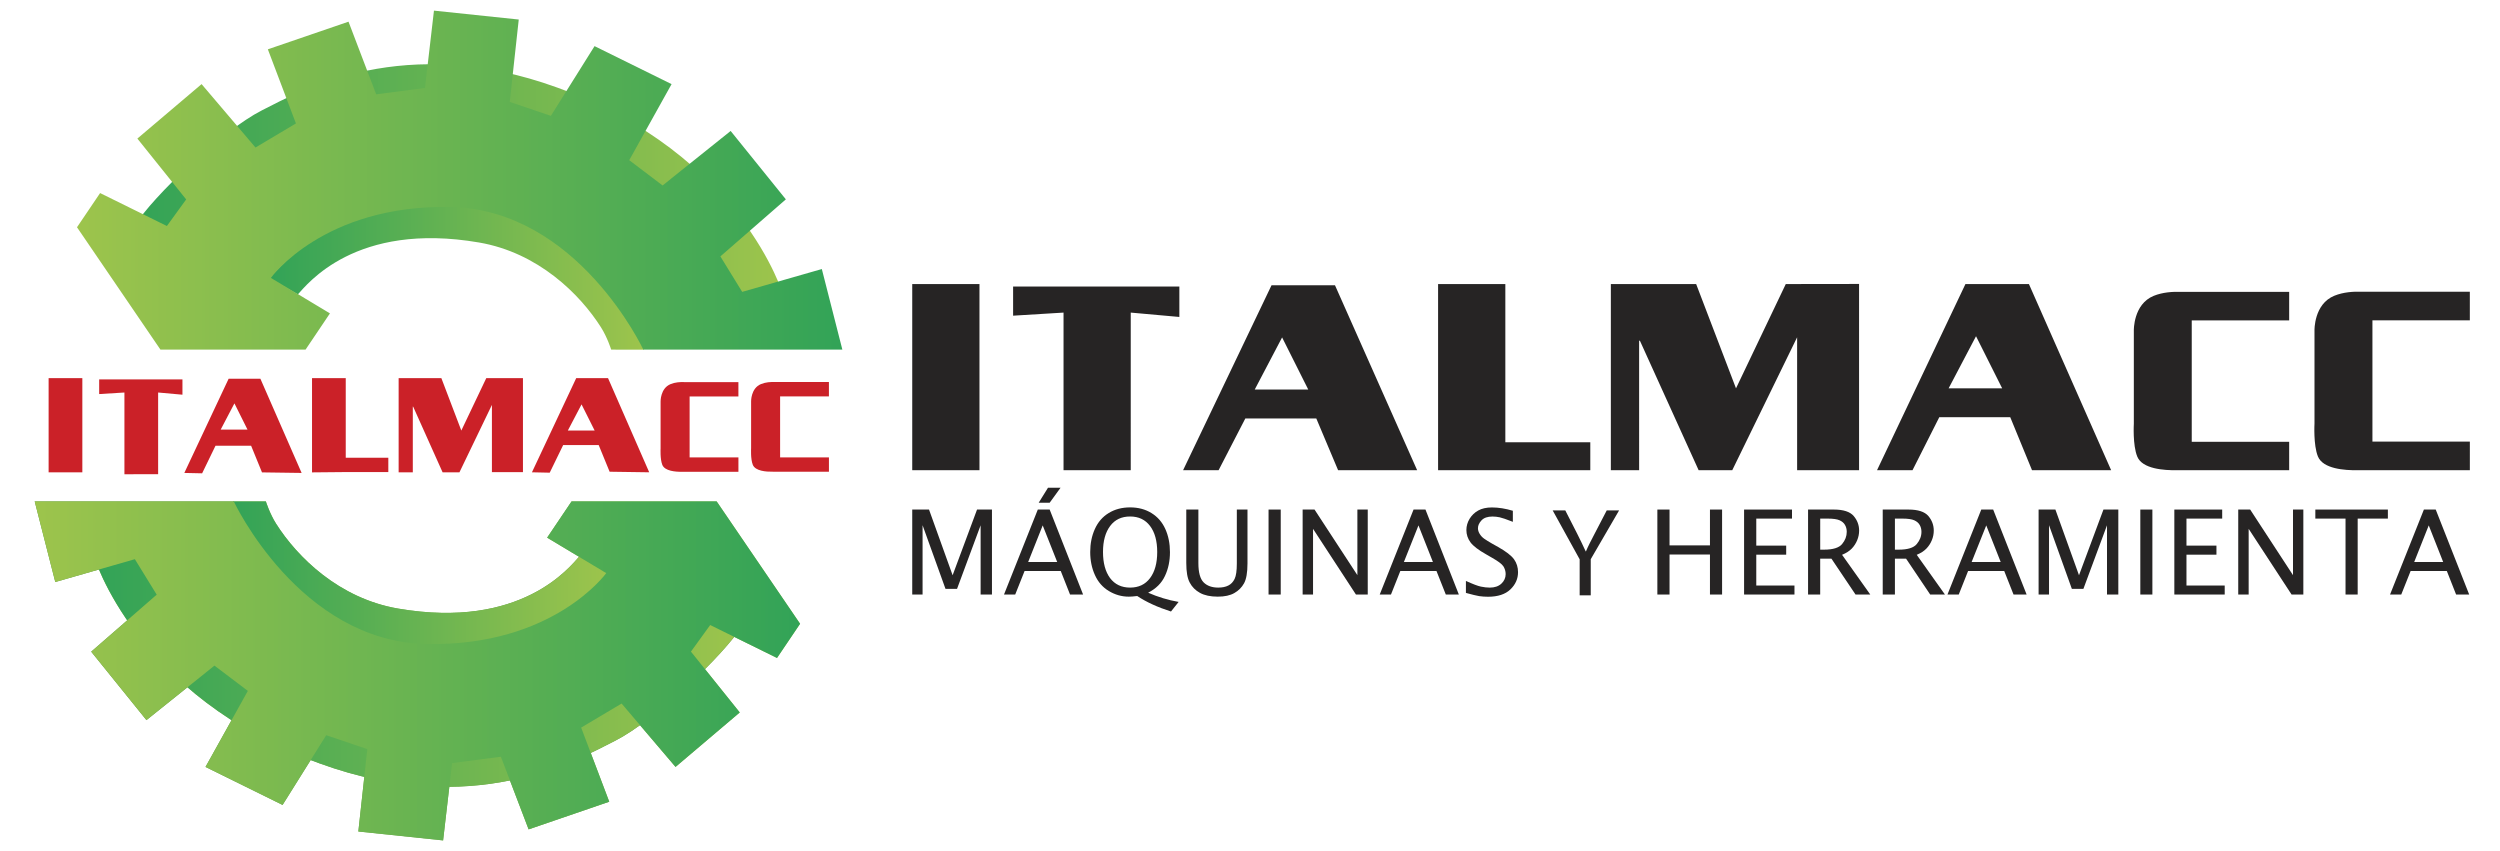 <?xml version="1.0" encoding="utf-8"?>
<!-- Generator: Adobe Illustrator 15.0.0, SVG Export Plug-In . SVG Version: 6.00 Build 0)  -->
<!DOCTYPE svg PUBLIC "-//W3C//DTD SVG 1.1//EN" "http://www.w3.org/Graphics/SVG/1.1/DTD/svg11.dtd">
<svg version="1.1" id="Capa_1" xmlns="http://www.w3.org/2000/svg" xmlns:xlink="http://www.w3.org/1999/xlink" x="0px" y="0px"
	 width="117.5px" height="40px" viewBox="0 0 117.5 40" enable-background="new 0 0 117.5 40" xml:space="preserve">
<g>
	<g>
		<g>
			<g>
				<path fill="#CB2128" d="M10.372,20.192h1.261l-0.615-1.234L10.372,20.192z M8.663,22.228l2.082-4.426h1.494l1.937,4.426
					l-1.862-0.026l-0.512-1.253h-1.673l-0.629,1.297L8.663,22.228z"/>
				<path fill="#CB2128" d="M26.688,20.236h1.261l-0.616-1.23L26.688,20.236z M25.001,22.198l2.081-4.426h1.495l1.936,4.426
					l-1.861-0.027l-0.513-1.252h-1.671l-0.631,1.297L25.001,22.198z"/>
				<path fill="#CB2128" d="M2.285,17.772H3.87v4.429H2.285V17.772z M4.661,18.521v-0.689h3.914v0.719l-1.143-0.103v3.841H5.848
					v-3.841L4.661,18.521z M16.25,21.513h2.001v0.674H16.25l-1.585,0.015v-4.429h1.585V21.513z M19.423,19.122l-0.021-0.018v3.097
					h-0.666v-4.429h0.043h0.623h1.342l0.938,2.464l1.173-2.464h0.266l1.458-0.001v4.418H23.12V19.03l-1.527,3.171h-0.79
					L19.423,19.122z M32.166,17.959h2.539v0.675h-2.293v2.865h2.294v0.675h-2.635c-0.319,0.006-0.824-0.033-0.942-0.325
					c-0.109-0.271-0.081-0.776-0.081-0.776v-2.199c0,0-0.016-0.624,0.47-0.821C31.729,17.966,31.967,17.95,32.166,17.959z
					 M36.324,22.17c-0.318,0.006-0.824-0.031-0.942-0.324c-0.11-0.271-0.08-0.777-0.08-0.777V18.87c0,0-0.017-0.623,0.468-0.82
					c0.213-0.087,0.45-0.103,0.649-0.095h2.54v0.675h-2.294v2.866h2.295v0.674H36.324z"/>
			</g>
			<g>
				<g>
					<g>
						
							<linearGradient id="SVGID_1_" gradientUnits="userSpaceOnUse" x1="-500.715" y1="49.66" x2="-483.104" y2="49.66" gradientTransform="matrix(-1 0 0 -1 -472.148 76.617)">
							<stop  offset="0" style="stop-color:#51924B"/>
							<stop  offset="1" style="stop-color:#9DC44C"/>
						</linearGradient>
						<path fill="url(#SVGID_1_)" d="M10.956,23.567c0,0,1.817,5.646,7.454,6.584c6.973,1.161,10.156-3.243,10.156-3.243
							l-1.344-0.745c-0.431,0.463-2.7,3.438-8.511,2.44c-2.775-0.476-4.739-2.42-5.733-3.987c-0.302-0.475-0.482-1.049-0.482-1.049
							H10.956z"/>
						<g>
							<defs>
								<path id="SVGID_2_" d="M4.408,26.122c0,0,1.932,6.607,10.624,9.762c7.173,2.604,12.011-0.119,13.884-1.071
									c1.87-0.952,5.128-4.047,5.975-5.416c0.845-1.37-1.329-2.203-1.329-2.203s-6.338,6.548-12.796,5.654
									C14.307,31.956,9.238,28.026,8.391,26.6c-0.845-1.429-2.293-1.311-2.293-1.311L4.408,26.122z"/>
							</defs>
							
								<linearGradient id="SVGID_3_" gradientUnits="userSpaceOnUse" x1="-507.233" y1="45.482" x2="-476.556" y2="45.482" gradientTransform="matrix(-1 0 0 -1 -472.148 76.617)">
								<stop  offset="0" style="stop-color:#51924B"/>
								<stop  offset="1" style="stop-color:#9DC44C"/>
							</linearGradient>
							<use xlink:href="#SVGID_2_"  overflow="visible" fill="url(#SVGID_3_)"/>
							<clipPath id="SVGID_4_">
								<use xlink:href="#SVGID_2_"  overflow="visible"/>
							</clipPath>
						</g>
					</g>
					<g>
						
							<linearGradient id="SVGID_5_" gradientUnits="userSpaceOnUse" x1="-509.752" y1="45.084" x2="-473.78" y2="45.084" gradientTransform="matrix(-1 0 0 -1 -472.148 76.617)">
							<stop  offset="0" style="stop-color:#9DC44C"/>
							<stop  offset="1" style="stop-color:#51924B"/>
						</linearGradient>
						<path fill="url(#SVGID_5_)" d="M2.598,27.355l3.741-1.073l1.026,1.667l-3.078,2.68l2.596,3.216l3.197-2.561l1.569,1.188
							l-1.99,3.574l3.622,1.786l2.052-3.277l1.932,0.654l-0.423,3.872l3.984,0.418l0.422-3.635l2.293-0.298l1.304,3.414l3.789-1.299
							l-1.32-3.484l1.901-1.131l2.535,2.979l3.018-2.56l-2.294-2.859l0.905-1.25l3.14,1.548l1.085-1.607l-3.922-5.751h-6.819
							l-1.147,1.704l2.776,1.667c0,0-2.475,3.451-8.45,3.331c-5.976-0.118-9.054-6.702-9.054-6.702H1.631L2.598,27.355z"/>
					</g>
				</g>
			</g>
			<linearGradient id="SVGID_6_" gradientUnits="userSpaceOnUse" x1="10.956" y1="26.957" x2="28.566" y2="26.957">
				<stop  offset="0" style="stop-color:#32A357"/>
				<stop  offset="1" style="stop-color:#9DC44C"/>
			</linearGradient>
			<path fill="url(#SVGID_6_)" d="M10.956,23.567c0,0,1.817,5.646,7.454,6.584c6.973,1.161,10.156-3.243,10.156-3.243l-1.344-0.745
				c-0.431,0.463-2.7,3.438-8.511,2.44c-2.775-0.476-4.739-2.42-5.733-3.987c-0.302-0.475-0.482-1.049-0.482-1.049H10.956z"/>
			<g>
				<defs>
					<path id="SVGID_7_" d="M4.408,26.122c0,0,1.932,6.607,10.624,9.762c7.173,2.604,12.011-0.119,13.884-1.071
						c1.87-0.952,5.128-4.047,5.975-5.416c0.845-1.37-1.329-2.203-1.329-2.203s-6.338,6.548-12.796,5.654
						C14.307,31.956,9.238,28.026,8.391,26.6c-0.845-1.429-2.293-1.311-2.293-1.311L4.408,26.122z"/>
				</defs>
				<linearGradient id="SVGID_8_" gradientUnits="userSpaceOnUse" x1="4.408" y1="31.135" x2="35.085" y2="31.135">
					<stop  offset="0" style="stop-color:#32A357"/>
					<stop  offset="1" style="stop-color:#9DC44C"/>
				</linearGradient>
				<use xlink:href="#SVGID_7_"  overflow="visible" fill="url(#SVGID_8_)"/>
				<clipPath id="SVGID_9_">
					<use xlink:href="#SVGID_7_"  overflow="visible"/>
				</clipPath>
			</g>
			<g>
				<linearGradient id="SVGID_10_" gradientUnits="userSpaceOnUse" x1="1.631" y1="31.533" x2="37.603" y2="31.533">
					<stop  offset="0" style="stop-color:#9DC44C"/>
					<stop  offset="1" style="stop-color:#32A357"/>
				</linearGradient>
				<path fill="url(#SVGID_10_)" d="M2.598,27.355l3.741-1.073l1.026,1.667l-3.078,2.68l2.596,3.216l3.197-2.561l1.569,1.188
					l-1.99,3.574l3.622,1.786l2.052-3.277l1.932,0.654l-0.423,3.872l3.984,0.418l0.422-3.635l2.293-0.298l1.304,3.414l3.789-1.299
					l-1.32-3.484l1.901-1.131l2.535,2.979l3.018-2.56l-2.294-2.859l0.905-1.25l3.14,1.548l1.085-1.607l-3.922-5.751h-6.819
					l-1.147,1.704l2.776,1.667c0,0-2.475,3.451-8.45,3.331c-5.976-0.118-9.054-6.702-9.054-6.702H1.631L2.598,27.355z"/>
			</g>
			<linearGradient id="SVGID_11_" gradientUnits="userSpaceOnUse" x1="12.657" y1="13.043" x2="30.268" y2="13.043">
				<stop  offset="0" style="stop-color:#32A357"/>
				<stop  offset="1" style="stop-color:#9DC44C"/>
			</linearGradient>
			<path fill="url(#SVGID_11_)" d="M30.268,16.433c0,0-1.818-5.646-7.455-6.584c-6.973-1.16-10.155,3.243-10.155,3.243l1.342,0.744
				c0.432-0.462,2.702-3.437,8.512-2.439c2.775,0.476,4.739,2.42,5.734,3.987c0.301,0.475,0.48,1.049,0.48,1.049H30.268z"/>
			<g>
				<defs>
					<path id="SVGID_12_" d="M36.814,13.878c0,0-1.932-6.607-10.623-9.762c-7.173-2.604-12.011,0.12-13.883,1.071
						C10.437,6.14,7.18,9.235,6.333,10.604c-0.845,1.37,1.329,2.203,1.329,2.203s6.337-6.548,12.796-5.655
						c6.457,0.893,11.528,4.822,12.373,6.25c0.846,1.429,2.293,1.31,2.293,1.31L36.814,13.878z"/>
				</defs>
				<linearGradient id="SVGID_13_" gradientUnits="userSpaceOnUse" x1="6.139" y1="8.866" x2="36.815" y2="8.866">
					<stop  offset="0" style="stop-color:#32A357"/>
					<stop  offset="1" style="stop-color:#9DC44C"/>
				</linearGradient>
				<use xlink:href="#SVGID_12_"  overflow="visible" fill="url(#SVGID_13_)"/>
				<clipPath id="SVGID_14_">
					<use xlink:href="#SVGID_12_"  overflow="visible"/>
				</clipPath>
			</g>
			<g>
				<linearGradient id="SVGID_15_" gradientUnits="userSpaceOnUse" x1="3.619" y1="8.466" x2="39.592" y2="8.466">
					<stop  offset="0" style="stop-color:#9DC44C"/>
					<stop  offset="1" style="stop-color:#32A357"/>
				</linearGradient>
				<path fill="url(#SVGID_15_)" d="M38.626,12.645l-3.743,1.073l-1.025-1.667l3.077-2.681L34.34,6.155l-3.198,2.562l-1.568-1.189
					l1.99-3.574l-3.62-1.786l-2.053,3.277L23.958,4.79l0.423-3.872L20.396,0.5l-0.422,3.635l-2.293,0.298L16.38,1.019l-3.791,1.299
					l1.32,3.484l-1.901,1.131L9.474,3.953l-3.018,2.56l2.294,2.86l-0.906,1.249L4.705,9.074l-1.086,1.607l3.922,5.751h6.82
					l1.146-1.703l-2.775-1.668c0,0,2.475-3.451,8.45-3.332c5.975,0.119,9.054,6.703,9.054,6.703h9.355L38.626,12.645z"/>
			</g>
			<circle fill="none" cx="20.623" cy="20.03" r="19.206"/>
		</g>
		<path fill="#262424" d="M58.972,18.309h2.516l-1.229-2.451L58.972,18.309z M55.605,22.1l4.156-8.691h2.984l3.861,8.691h-3.715
			l-1.025-2.432h-3.336L57.274,22.1H55.605z M91.585,18.252h2.517l-1.229-2.45L91.585,18.252z M88.22,22.1l4.156-8.75h2.983
			l3.865,8.75h-3.719l-1.023-2.49h-3.336l-1.258,2.49H88.22z M42.875,13.35h3.16v8.75h-3.16V13.35z M47.616,14.837v-1.37h7.814v1.43
			l-2.285-0.205V22.1h-3.159v-7.408L47.616,14.837z M70.751,20.788h3.993V22.1h-3.993l0,0H67.59v-8.75h3.161V20.788z M77.085,16.034
			l-0.046-0.035V22.1H75.71v-8.75h0.087h1.242h2.68l1.873,4.902l2.34-4.902h0.533l2.911-0.004V22.1h-2.911v-6.248L81.416,22.1h-1.58
			L77.085,16.034z M102.523,13.719h5.068v1.34h-4.579v5.704h4.579V22.1h-5.258c-0.637,0.011-1.646-0.061-1.882-0.641
			c-0.221-0.538-0.161-1.546-0.161-1.546v-4.376c0,0-0.031-1.241,0.936-1.633C101.647,13.734,102.125,13.702,102.523,13.719z
			 M110.823,22.1c-0.636,0.011-1.644-0.065-1.881-0.646c-0.219-0.54-0.161-1.546-0.161-1.546v-4.375c0,0-0.033-1.242,0.936-1.634
			c0.423-0.172,0.899-0.202,1.295-0.187h5.07v1.343h-4.578v5.701h4.579V22.1H110.823z"/>
		<g>
			<polygon fill="#262424" points="42.875,27.943 42.875,23.949 43.664,23.949 44.773,27.037 45.921,23.949 46.622,23.949 
				46.622,27.943 46.089,27.943 46.089,24.689 44.981,27.676 44.438,27.676 43.361,24.685 43.361,27.943 			"/>
			<path fill="#262424" d="M47.188,27.943l1.589-3.994h0.557l1.571,3.994h-0.613l-0.436-1.105h-1.701l-0.44,1.105H47.188z
				 M48.324,26.413h1.364l-0.681-1.719L48.324,26.413z"/>
			<path fill="#262424" d="M55.037,28.741c-0.632-0.202-1.161-0.445-1.587-0.728c-0.17,0.02-0.302,0.03-0.394,0.03
				c-0.337,0-0.649-0.09-0.94-0.265c-0.29-0.175-0.509-0.425-0.655-0.752c-0.148-0.325-0.221-0.687-0.221-1.082
				s0.072-0.755,0.218-1.079c0.146-0.325,0.362-0.577,0.651-0.752c0.287-0.177,0.625-0.266,1.005-0.266
				c0.382,0,0.719,0.089,1.007,0.268c0.289,0.178,0.506,0.429,0.651,0.752c0.146,0.325,0.216,0.688,0.216,1.086
				c0,0.41-0.077,0.782-0.235,1.116c-0.157,0.339-0.421,0.6-0.79,0.788c0.461,0.202,0.938,0.347,1.432,0.433L55.037,28.741z
				 M53.114,27.617c0.401,0,0.714-0.147,0.938-0.446c0.224-0.298,0.337-0.706,0.337-1.226c0-0.519-0.113-0.928-0.337-1.225
				s-0.536-0.445-0.938-0.445s-0.714,0.148-0.936,0.445c-0.223,0.297-0.337,0.704-0.337,1.221c0,0.516,0.11,0.926,0.331,1.227
				C52.396,27.466,52.711,27.617,53.114,27.617z"/>
			<path fill="#262424" d="M55.754,23.949h0.57v2.52c0,0.437,0.083,0.738,0.247,0.903c0.164,0.164,0.392,0.245,0.688,0.245
				c0.184,0,0.343-0.031,0.47-0.096c0.129-0.064,0.227-0.167,0.297-0.31c0.071-0.146,0.105-0.386,0.105-0.725v-2.538h0.501v2.53
				c0,0.435-0.056,0.748-0.162,0.938c-0.106,0.193-0.26,0.346-0.455,0.457c-0.196,0.113-0.456,0.17-0.779,0.17
				c-0.344,0-0.624-0.06-0.837-0.177s-0.373-0.278-0.48-0.481c-0.111-0.202-0.164-0.509-0.164-0.922V23.949z"/>
			<rect x="59.622" y="23.949" fill="#262424" width="0.572" height="3.994"/>
			<polygon fill="#262424" points="61.224,27.943 61.224,23.949 61.783,23.949 63.797,27.032 63.797,23.949 64.284,23.949 
				64.284,27.943 63.729,27.943 61.713,24.856 61.713,27.943 			"/>
			<g>
				<path fill="#262424" d="M64.847,27.943l1.59-3.994h0.56l1.569,3.994h-0.613l-0.438-1.105h-1.7l-0.439,1.105H64.847z
					 M65.983,26.413h1.364l-0.679-1.719L65.983,26.413z"/>
				<path fill="#262424" d="M68.898,27.867v-0.563c0.321,0.146,0.558,0.237,0.705,0.267c0.15,0.031,0.291,0.047,0.416,0.047
					c0.231,0,0.412-0.062,0.547-0.187c0.132-0.124,0.2-0.273,0.2-0.447c0-0.133-0.037-0.254-0.106-0.366
					c-0.071-0.108-0.248-0.241-0.527-0.399l-0.277-0.16c-0.371-0.208-0.619-0.399-0.745-0.571c-0.127-0.174-0.191-0.367-0.191-0.576
					c0-0.188,0.052-0.365,0.152-0.531c0.103-0.164,0.237-0.296,0.406-0.388c0.17-0.095,0.384-0.143,0.642-0.143
					c0.312,0,0.638,0.053,0.984,0.156v0.52c-0.3-0.118-0.508-0.189-0.619-0.213c-0.113-0.023-0.225-0.036-0.337-0.036
					c-0.232,0-0.404,0.059-0.517,0.18s-0.167,0.244-0.167,0.371c0,0.084,0.025,0.172,0.079,0.261
					c0.053,0.089,0.124,0.166,0.212,0.229c0.092,0.063,0.214,0.141,0.368,0.229l0.288,0.161c0.374,0.211,0.622,0.404,0.748,0.577
					c0.126,0.177,0.189,0.379,0.189,0.608c0,0.311-0.121,0.581-0.36,0.81c-0.237,0.228-0.588,0.344-1.053,0.344
					c-0.142,0-0.281-0.011-0.417-0.03C69.386,27.994,69.178,27.944,68.898,27.867z"/>
			</g>
			<g>
				<polygon fill="#262424" points="77.896,27.943 77.896,23.949 78.468,23.949 78.468,25.633 80.368,25.633 80.368,23.949 
					80.938,23.949 80.938,27.943 80.368,27.943 80.368,26.062 78.468,26.062 78.468,27.943 				"/>
				<polygon fill="#262424" points="81.972,27.943 81.972,23.949 84.224,23.949 84.224,24.374 82.545,24.374 82.545,25.644 
					83.951,25.644 83.951,26.07 82.545,26.07 82.545,27.52 84.34,27.52 84.34,27.943 				"/>
				<path fill="#262424" d="M84.979,27.943v-3.994h1.211c0.45,0,0.76,0.102,0.932,0.302c0.171,0.2,0.257,0.43,0.257,0.688
					c0,0.152-0.03,0.303-0.09,0.45s-0.146,0.28-0.257,0.396c-0.111,0.114-0.264,0.212-0.455,0.291l1.326,1.867H87.21l-1.132-1.685
					h-0.529v1.685H84.979z M85.549,25.834h0.183c0.418,0,0.702-0.089,0.846-0.263c0.146-0.176,0.219-0.367,0.219-0.575
					c0-0.123-0.028-0.233-0.083-0.325c-0.054-0.095-0.14-0.166-0.255-0.218c-0.114-0.051-0.3-0.079-0.555-0.079h-0.354V25.834z"/>
				<path fill="#262424" d="M88.488,27.943v-3.994H89.7c0.448,0,0.759,0.102,0.931,0.302c0.171,0.2,0.256,0.43,0.256,0.688
					c0,0.152-0.029,0.303-0.09,0.45s-0.145,0.28-0.258,0.396c-0.11,0.114-0.262,0.212-0.453,0.291l1.326,1.867h-0.693l-1.133-1.685
					h-0.525v1.685H88.488z M89.061,25.834h0.183c0.417,0,0.701-0.089,0.843-0.263c0.147-0.176,0.221-0.367,0.221-0.575
					c0-0.123-0.029-0.233-0.084-0.325c-0.053-0.095-0.14-0.166-0.255-0.218c-0.115-0.051-0.299-0.079-0.554-0.079h-0.354V25.834z"/>
				<path fill="#262424" d="M91.531,27.943l1.589-3.994h0.559l1.572,3.994h-0.615l-0.437-1.105H92.5l-0.439,1.105H91.531z
					 M92.667,26.413h1.365l-0.678-1.719L92.667,26.413z"/>
				<polygon fill="#262424" points="95.814,27.943 95.814,23.949 96.604,23.949 97.713,27.037 98.862,23.949 99.561,23.949 
					99.561,27.943 99.029,27.943 99.029,24.689 97.92,27.676 97.377,27.676 96.304,24.685 96.304,27.943 				"/>
				<rect x="100.595" y="23.949" fill="#262424" width="0.567" height="3.994"/>
				<polygon fill="#262424" points="102.194,27.943 102.194,23.949 104.443,23.949 104.443,24.374 102.764,24.374 102.764,25.644 
					104.173,25.644 104.173,26.07 102.764,26.07 102.764,27.52 104.561,27.52 104.561,27.943 				"/>
				<polygon fill="#262424" points="105.197,27.943 105.197,23.949 105.758,23.949 107.771,27.032 107.771,23.949 108.257,23.949 
					108.257,27.943 107.704,27.943 105.687,24.856 105.687,27.943 				"/>
				<polygon fill="#262424" points="110.24,27.943 110.24,24.374 108.821,24.374 108.821,23.949 112.23,23.949 112.23,24.374 
					110.811,24.374 110.811,27.943 				"/>
				<path fill="#262424" d="M112.332,27.943l1.591-3.994h0.556l1.573,3.994h-0.615l-0.436-1.105h-1.702l-0.44,1.105H112.332z
					 M113.468,26.413h1.361l-0.678-1.719L113.468,26.413z"/>
			</g>
			<path fill="#262424" d="M49.334,23.629h-0.516l0.437-0.704h0.59L49.334,23.629z"/>
			<g>
				<path fill="#262424" d="M74.244,27.982v-1.694l-1.269-2.3h0.593l0.563,1.103c0.148,0.303,0.272,0.546,0.397,0.824h0.012
					c0.107-0.261,0.248-0.521,0.404-0.824l0.573-1.103h0.581l-1.333,2.294v1.7H74.244z"/>
			</g>
		</g>
	</g>
</g>
</svg>
